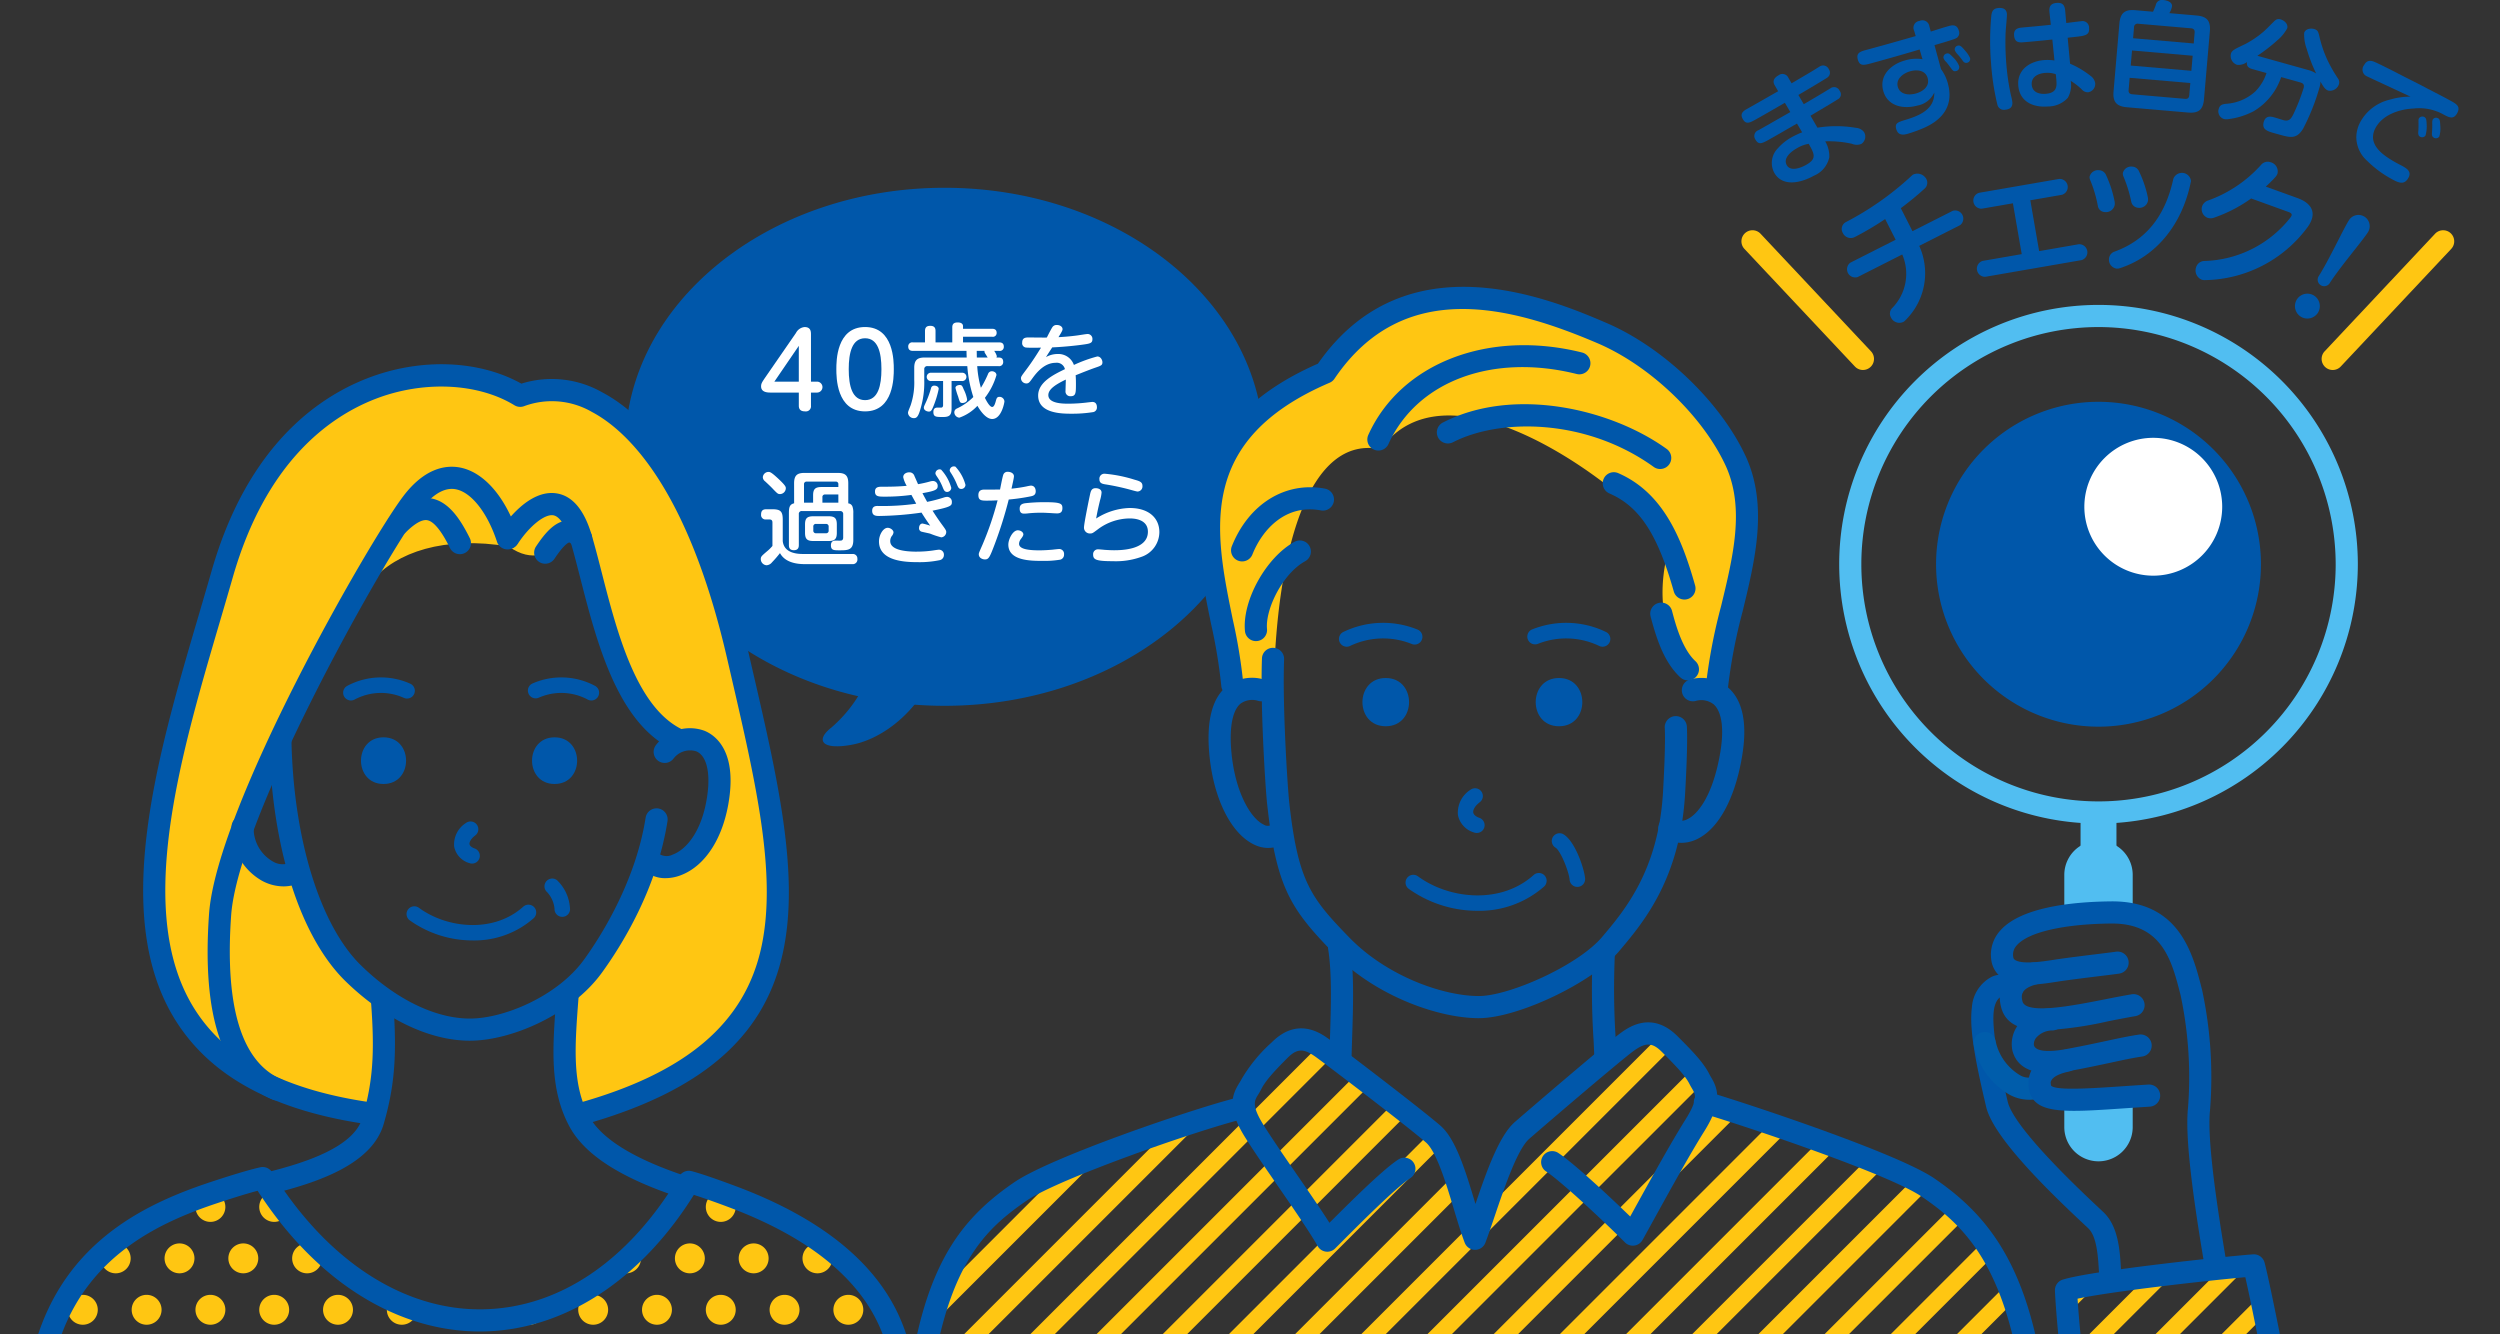 <svg xmlns="http://www.w3.org/2000/svg" xmlns:xlink="http://www.w3.org/1999/xlink" width="356" height="190.008" viewBox="0 0 356 190.008"><rect x="0" y="0" width="356" height="190.008" fill="#333333" stroke="none"/><defs><clipPath id="a"><rect width="356" height="176" transform="translate(-0.054 -0.375)" fill="none" stroke="red" stroke-width="1"/></clipPath><clipPath id="b"><path d="M547.151,536.255c2.974-16.963,5.224-35.635,0-46.812-3.947-8.445-12.536-13.7-21.544-17.161-2.172-.834-5.5-2.025-6.855-2.363-15.758,26.455-44,26.332-60.679-.536-1.732.381-4.748,1.332-6.968,2.07-8.834,2.939-18.579,7.736-23.021,19.306-4.42,11.518-2.973,29.849,0,46.812l119.066-1.316" transform="translate(-425.286 -469.383)" fill="none"/></clipPath><clipPath id="c"><path d="M396.3,348.7H558.741v171.39H396.3V348.7" transform="translate(-396.304 -348.697)" fill="none"/></clipPath><clipPath id="d"><rect width="1040.357" height="1471.21" fill="none"/></clipPath><clipPath id="r"><path d="M693.761,517.821,690.985,489.2s25.886-5.782,26.748-3.535,5.37,26.446,6.28,32.289l-30.252-.13m-6.336-2.743c-1.233-26.887-7.894-34.9-16.081-40.5-4.916-3.356-24.992-10.074-31.789-12.123a29.743,29.743,0,0,0-2.622-5.681c-1.357-1.974-3.454-3.947-6.537-3.7s-17.885,14.309-17.885,14.309l-5.677,14.487-5.3-13.994s-8.88-7.031-13.871-11.688-7.59-1.88-9.687-.277-4.518,7.36-4.518,7.36c-6.414,1.6-26.414,8.483-31.33,11.84-8.186,5.59-14.3,12.717-15.527,39.605l.64,28.315H685.448l1.977-27.957" transform="translate(-526.601 -453.057)" fill="none"/></clipPath><clipPath id="s"><path d="M527.842,348.7H751.4v171.39H527.842V348.7" transform="translate(-527.842 -348.697)" fill="none"/></clipPath><clipPath id="v"><rect width="102.091" height="26.016" transform="translate(0 0)" fill="#0057aa"/></clipPath></defs><g transform="translate(0.054 14.383)"><g clip-path="url(#a)"><g transform="translate(88.973 12.357)"><path d="M497.808,402.182a31.394,31.394,0,0,1-5.432-17.494c0-20.37,20.358-36.882,45.471-36.882s45.47,16.512,45.47,36.882-20.358,36.884-45.47,36.884c-13.431,0-25.5-4.727-33.822-12.236l-6.217-7.154" transform="translate(-492.376 -347.806)" fill="#0057aa"/><path d="M530.011,406.688c-2.8,4.8-7.135,7.636-10.737,8.3-4.221.781-5.241-.607-2.921-2.433a19.26,19.26,0,0,0,4.911-6.481l6.815-6.815,1.933,7.427" transform="translate(-487.01 -335.676)" fill="#0057aa"/><path d="M515.969,371.629a.779.779,0,1,1,0,1.557h-.83v1.863a.732.732,0,0,1-.843.814c-.627,0-.888-.29-.888-.814v-1.863h-3.931c-.466,0-1.441,0-1.441-.887,0-.409.161-.627.582-1.252L513,364.7a1.545,1.545,0,0,1,1.223-.844c.916,0,.916.67.916,1.106v6.668h.83m-2.562,0v-5.1l-3.48,5.1Z" transform="translate(-488.684 -344.023)" fill="#fff"/><path d="M516.709,369.852c0-1.12,0-6,4.092-6s4.089,4.906,4.089,6c0,1.107,0,6.012-4.089,6.012s-4.092-4.9-4.092-6.012m6.42,0c0-2.4-.51-4.4-2.328-4.4-1.85,0-2.329,2.053-2.329,4.4,0,2.432.509,4.41,2.329,4.41C522.678,374.262,523.129,372.138,523.129,369.852Z" transform="translate(-486.64 -344.023)" fill="#fff"/><path d="M532.8,365.364v.8h5.153c.32,0,.655.1.655.612a.567.567,0,0,1-.655.6h-.714a2.439,2.439,0,0,1,.379.756l-.058.189h.29c.205,0,.67,0,.67.612a.572.572,0,0,1-.67.612h-3.028a14.421,14.421,0,0,0,.524,3.087,14.478,14.478,0,0,0,1.02-1.981.571.571,0,0,1,.554-.378c.218,0,.64.146.64.554a9.627,9.627,0,0,1-1.645,3.231c.2.408.67,1.3,1.033,1.3.277,0,.423-.466.554-.961.073-.247.145-.479.481-.479a.7.7,0,0,1,.713.655c0,.146-.408,2.5-1.747,2.5-.975,0-1.849-1.441-2.1-1.877a6.352,6.352,0,0,1-2.577,1.688.784.784,0,0,1-.713-.771.587.587,0,0,1,.35-.525,8.021,8.021,0,0,0,2.358-1.645,18.485,18.485,0,0,1-.859-4.4h-5.662a.415.415,0,0,0-.466.466v1.557a12.894,12.894,0,0,1-.509,3.959c-.336,1.238-.583,1.427-.963,1.427a.824.824,0,0,1-.843-.743c0-.161.043-.247.377-1.092a10.143,10.143,0,0,0,.51-3.638v-1.688c0-1.064.408-1.472,1.471-1.472h6c-.014-.32-.028-.67-.028-.945h-7.643c-.393,0-.655-.175-.655-.612a.569.569,0,0,1,.655-.6h1.732v-1.6c0-.494.189-.756.756-.756.7,0,.744.451.744.756v1.6h2.386v-2.139c0-.5.247-.7.786-.7.321,0,.743.1.743.539v.365h4.163c.29,0,.626.1.626.581a.536.536,0,0,1-.626.555H532.8m-3.465,7.438a13.644,13.644,0,0,1-.7,2.329c-.306.786-.421.887-.7.887-.247,0-.713-.159-.713-.554,0-.146.016-.174.35-.9a14.052,14.052,0,0,0,.67-1.863.45.45,0,0,1,.466-.378C529,372.321,529.339,372.467,529.339,372.8Zm1.834,2.779c0,.932-.29,1.21-1.207,1.21-.99,0-1.383,0-1.383-.713,0-.365.131-.626.568-.626h.567c.072,0,.247-.073.247-.336v-3.449h-1.674a.593.593,0,1,1,0-1.179h4.339a.593.593,0,1,1,0,1.179h-1.457Zm1.719-2.736a5.045,5.045,0,0,1,.494,1.441c0,.408-.451.509-.64.509-.363,0-.394-.087-.641-.917a10.675,10.675,0,0,1-.378-1.222c0-.379.51-.423.6-.423C532.645,372.233,532.7,372.379,532.892,372.845Zm1.863-5.473c0,.146.014.816.014.945h1.542l-.392-.639a.524.524,0,0,1-.059-.306Z" transform="translate(-484.692 -344.148)" fill="#fff"/><path d="M541.533,368.2a3.268,3.268,0,0,1,1.646-.451,2.338,2.338,0,0,1,2.343,1.558,19.887,19.887,0,0,1,3.333-1.209c.509,0,.728.552.728.814,0,.423-.173.5-.975.771-.96.336-1.892.714-2.839,1.092.043.451.043,1.049.043,1.194,0,1.3,0,1.791-.756,1.791a.674.674,0,0,1-.728-.756c0-.247.043-1.383.043-1.616-1.411.685-2.489,1.354-2.489,2.212,0,1.223,2.124,1.223,2.911,1.223a22.99,22.99,0,0,0,2.766-.189c.421-.043.481-.059.6-.059.466,0,.64.35.64.744a.663.663,0,0,1-.6.713,18.824,18.824,0,0,1-2.968.219c-1.369,0-4.8,0-4.8-2.591,0-1.893,2.169-2.956,3.813-3.757a1.192,1.192,0,0,0-1.324-.9c-1.573,0-2.679,1.338-3.32,2.226-.407.568-.524.713-.858.713a.766.766,0,0,1-.759-.727c0-.234.074-.335.729-1.209.947-1.267,1.514-2.185,2.125-3.16-1.063.015-1.834.015-2.053-.014a.611.611,0,0,1-.627-.7c0-.611.35-.741.874-.741.408,0,2.257.028,2.635.014.117-.232.568-1.136.787-1.469a.7.7,0,0,1,.625-.321c.465,0,.829.247.829.6,0,.174-.159.451-.582,1.136.786-.044,1.732-.117,2.59-.234.25-.028,1.354-.219,1.573-.219a.693.693,0,0,1,.67.758c0,.568-.394.625-1.471.771-1.469.2-3.159.335-4.25.378-.306.466-.685,1.049-.9,1.4" transform="translate(-481.625 -344.078)" fill="#fff"/><path d="M521.029,392.238a.643.643,0,0,1,.728.685.662.662,0,0,1-.743.756h-6.768c-1.3,0-2.825-.305-3.51-1.572a15.207,15.207,0,0,1-1.134,1.31,1.07,1.07,0,0,1-.772.423.885.885,0,0,1-.829-.86c0-.363.1-.451.844-1.09a5.822,5.822,0,0,0,.816-.8v-3.318c0-.19-.03-.452-.423-.452h-.509a.632.632,0,0,1-.685-.7c0-.582.277-.756.756-.756h.845c1.209,0,1.484.334,1.484,1.513V390.4c.2,1.835,2.286,1.835,3.014,1.835h6.886m-11.967-11.689c.234,0,.394,0,1.442.975,1.063,1,1.063,1.164,1.063,1.368a.851.851,0,0,1-.8.816c-.321,0-.378-.058-.976-.669-.305-.336-.771-.772-1.179-1.15a.764.764,0,0,1-.32-.583A.816.816,0,0,1,509.063,380.549Zm3.684,1.615c0-1.121.451-1.469,1.456-1.469h4.79c1.047,0,1.469.378,1.469,1.469v2.868a.69.69,0,0,1,.6.466,2.562,2.562,0,0,1,.116.932v3.815c0,1.469-.8,1.469-1.978,1.469-.787,0-1.209,0-1.209-.713,0-.539.32-.67.64-.67.116,0,.683.015.786,0,.262-.03.32-.247.32-.437v-3.318a.406.406,0,0,0-.451-.451h-5.415a.4.4,0,0,0-.451.451v4.382c0,.276-.043.741-.7.741s-.713-.423-.713-.741V386.43c0-.771.073-1.267.743-1.412Zm2.707,2.767v-1.049c0-.9.32-1.179,1.194-1.179h2.4v-.363a.356.356,0,0,0-.408-.408h-4.075a.36.36,0,0,0-.408.408v2.591Zm3.377,4.279c0,.859-.262,1.179-1.179,1.179h-2.169c-.9,0-1.179-.305-1.179-1.179v-1.165c0-.843.247-1.179,1.179-1.179h2.169c.917,0,1.179.321,1.179,1.179Zm-1.165-.844a.361.361,0,0,0-.408-.408h-1.367a.355.355,0,0,0-.408.408v.509a.36.36,0,0,0,.408.408h1.367a.356.356,0,0,0,.408-.408Zm-.887-3.435h2.27v-1.165h-1.862a.356.356,0,0,0-.408.408Z" transform="translate(-488.693 -340.087)" fill="#fff"/><path d="M528.664,384.964a20.753,20.753,0,0,0,2.389-.625,1.717,1.717,0,0,1,.479-.088.693.693,0,0,1,.655.741c0,.5-.088.685-2.751,1.225.378.61.917,1.4,1.309,1.935.481.655.641.874.641,1.092a.766.766,0,0,1-.713.771,13.256,13.256,0,0,1-1.573-.524c-.189-.058-.858-.189-1.207-.277a.5.5,0,0,1-.379-.539c0-.29.161-.625.5-.625a8.92,8.92,0,0,1,1.09.305c-.436-.626-.858-1.237-1.237-1.864a46.872,46.872,0,0,1-6.012.481c-.479,0-1.018-.028-1.018-.743,0-.539.348-.683.743-.683a34.362,34.362,0,0,0,5.531-.321c-.2-.363-.247-.45-.685-1.252a27.608,27.608,0,0,1-3.785.247c-.872,0-1.4,0-1.4-.727,0-.6.423-.685.932-.685,1.195,0,2.389-.015,3.581-.131a4.156,4.156,0,0,1-.494-1.223c0-.509.494-.7.858-.7a.744.744,0,0,1,.744.539c.087.189.436.99.509,1.15a15.8,15.8,0,0,0,1.688-.379,1.55,1.55,0,0,1,.423-.072.671.671,0,0,1,.685.713c0,.509-.321.7-2.169,1.018.1.2.567,1.063.668,1.237m-1.456,7.089a15.776,15.776,0,0,0,2.271-.161c.086-.014.743-.115.859-.115a.7.7,0,0,1,.714.756.747.747,0,0,1-.641.743,14.032,14.032,0,0,1-3.086.276c-1.732,0-5.518-.116-5.518-2.953,0-.948.6-1.938,1.237-1.938.408,0,.83.336.83.655a.974.974,0,0,1-.247.524,1.216,1.216,0,0,0-.219.713C523.41,391.821,525.52,392.053,527.208,392.053Zm4.891-9.1a.6.6,0,0,1-.582.6c-.35,0-.465-.232-.64-.67a7.525,7.525,0,0,0-.771-1.454c-.189-.277-.263-.408-.263-.524a.6.6,0,0,1,.626-.568l.174.03A6.312,6.312,0,0,1,532.1,382.955Zm2.024-.423a.6.6,0,0,1-.568.6c-.348,0-.451-.159-.654-.655a9.487,9.487,0,0,0-.759-1.485c-.173-.276-.262-.377-.262-.524a.59.59,0,0,1,.627-.552l.175.03A6.09,6.09,0,0,1,534.123,382.533Z" transform="translate(-485.668 -340.237)" fill="#fff"/><path d="M535.419,390.8c-.743,1.965-.872,2.213-1.427,2.213-.29,0-.858-.189-.858-.729,0-.174.043-.262.552-1.426a43.886,43.886,0,0,0,2.125-6.26c-.786.044-1.426.044-1.572.044-.771,0-1.165-.058-1.165-.786,0-.539.277-.786.816-.786.437,0,1.907,0,2.27-.015.074-.335.321-1.7.466-2.111a.623.623,0,0,1,.641-.408c.451,0,.874.234.874.641,0,.247-.262,1.368-.348,1.76.828-.087,1.556-.2,2.124-.319a6.035,6.035,0,0,1,.625-.117c.54,0,.7.451.7.816,0,.539-.393.641-.655.7a28.07,28.07,0,0,1-3.188.466,58.767,58.767,0,0,1-1.98,6.317m3.275-1.936c.393,0,.787.262.787.582,0,.161-.117.35-.35.655a1.174,1.174,0,0,0-.262.685c0,.756,1.31.932,2.911.932.64,0,1.471-.058,1.907-.1.131-.016.756-.088.888-.088a.684.684,0,0,1,.7.756.73.73,0,0,1-.525.758,13.758,13.758,0,0,1-2.59.174c-1.572,0-4.818,0-4.818-2.315C537.341,390.145,537.966,388.863,538.694,388.863Zm1.078-3.858a24.261,24.261,0,0,1,2.694-.145c2.284,0,2.576.174,2.576.844,0,.524-.234.756-.772.756-.058,0-.67-.028-.8-.043-.582-.03-1.063-.058-1.441-.058-.6,0-1.252.028-1.819.087a4.564,4.564,0,0,1-.583.044c-.232,0-.67,0-.67-.7C538.956,385.267,539.234,385.078,539.771,385.005Z" transform="translate(-482.782 -340.09)" fill="#fff"/><path d="M551.76,385.637c2.78,0,4.221,1.484,4.221,3.435a3.753,3.753,0,0,1-2.606,3.538,10.7,10.7,0,0,1-4.017.6c-2.4,0-2.809-.219-2.809-.947a.686.686,0,0,1,.713-.743c.145,0,.771.059.9.073.612.045,1.078.058,1.353.058.859,0,4.833,0,4.833-2.635,0-1.893-2.2-1.893-2.6-1.893a7.651,7.651,0,0,0-4.614,1.616c-.627.466-.7.525-1,.525a.832.832,0,0,1-.888-.83c0-.567.67-3.828.845-4.644.116-.552.219-.975.814-.975.365,0,.845.146.845.627a5.227,5.227,0,0,1-.219,1.1c-.247,1.034-.35,1.472-.554,2.593a9.289,9.289,0,0,1,4.79-1.5m-3.523-4.876a19.584,19.584,0,0,1,4.193.844c.727.2,1.136.335,1.136.888a.727.727,0,0,1-.7.8c-.146,0-1.048-.262-1.207-.305a34.088,34.088,0,0,0-3.45-.728c-.437-.074-.772-.2-.772-.714A.708.708,0,0,1,548.237,380.761Z" transform="translate(-479.914 -340.037)" fill="#fff"/></g><g transform="translate(2.989 8.65)"><g transform="translate(1.575 144.726)"><g clip-path="url(#b)"><g transform="translate(-35.815 -149.136)"><g clip-path="url(#c)"><g transform="translate(-489.729 -430.898)"><g transform="translate(0 0)" clip-path="url(#d)"><g transform="translate(0.019)"><g clip-path="url(#d)"><path d="M433.628,473.114a2.129,2.129,0,1,1-2.128-2.129,2.128,2.128,0,0,1,2.128,2.129" transform="translate(101.201 111.029)" fill="#ffc612"/><path d="M440.98,473.114a2.129,2.129,0,1,1-2.129-2.129,2.129,2.129,0,0,1,2.129,2.129" transform="translate(102.934 111.029)" fill="#ffc612"/><path d="M448.331,473.114a2.129,2.129,0,1,1-2.129-2.129,2.129,2.129,0,0,1,2.129,2.129" transform="translate(104.667 111.029)" fill="#ffc612"/><path d="M455.682,473.114a2.129,2.129,0,1,1-2.129-2.129,2.129,2.129,0,0,1,2.129,2.129" transform="translate(106.4 111.029)" fill="#ffc612"/><path d="M463.034,473.114a2.129,2.129,0,1,1-2.129-2.129,2.129,2.129,0,0,1,2.129,2.129" transform="translate(108.133 111.029)" fill="#ffc612"/><path d="M470.385,473.114a2.129,2.129,0,1,1-2.129-2.129,2.129,2.129,0,0,1,2.129,2.129" transform="translate(109.866 111.029)" fill="#ffc612"/><path d="M477.736,473.114a2.129,2.129,0,1,1-2.129-2.129,2.129,2.129,0,0,1,2.129,2.129" transform="translate(111.599 111.029)" fill="#ffc612"/><path d="M485.088,473.114a2.129,2.129,0,1,1-2.129-2.129,2.129,2.129,0,0,1,2.129,2.129" transform="translate(113.332 111.029)" fill="#ffc612"/><path d="M492.439,473.114a2.129,2.129,0,1,1-2.129-2.129,2.129,2.129,0,0,1,2.129,2.129" transform="translate(115.065 111.029)" fill="#ffc612"/><path d="M499.79,473.114a2.129,2.129,0,1,1-2.129-2.129,2.129,2.129,0,0,1,2.129,2.129" transform="translate(116.798 111.029)" fill="#ffc612"/><path d="M507.142,473.114a2.129,2.129,0,1,1-2.129-2.129,2.129,2.129,0,0,1,2.129,2.129" transform="translate(118.531 111.029)" fill="#ffc612"/><path d="M514.493,473.114a2.129,2.129,0,1,1-2.129-2.129,2.129,2.129,0,0,1,2.129,2.129" transform="translate(120.264 111.029)" fill="#ffc612"/><path d="M521.844,473.114a2.129,2.129,0,1,1-2.129-2.129,2.128,2.128,0,0,1,2.129,2.129" transform="translate(121.997 111.029)" fill="#ffc612"/><path d="M430.068,479.04a2.129,2.129,0,1,1-2.129-2.129,2.129,2.129,0,0,1,2.129,2.129" transform="translate(100.362 112.426)" fill="#ffc612"/><path d="M437.419,479.04a2.129,2.129,0,1,1-2.129-2.129,2.129,2.129,0,0,1,2.129,2.129" transform="translate(102.095 112.426)" fill="#ffc612"/></g></g></g></g></g></g></g></g><path d="M444.77,479.04a2.129,2.129,0,1,1-2.129-2.129,2.129,2.129,0,0,1,2.129,2.129" transform="translate(-420.122 -322.882)" fill="#ffc612"/><path d="M452.122,479.04a2.129,2.129,0,1,1-2.129-2.129,2.129,2.129,0,0,1,2.129,2.129" transform="translate(-418.389 -322.882)" fill="#ffc612"/><path d="M459.473,479.04a2.129,2.129,0,1,1-2.129-2.129,2.129,2.129,0,0,1,2.129,2.129" transform="translate(-416.656 -322.882)" fill="#ffc612"/><g transform="translate(1.575 144.726)"><g clip-path="url(#b)"><g transform="translate(-35.815 -149.136)"><g clip-path="url(#c)"><g transform="translate(-489.729 -430.898)"><g transform="translate(0 0)" clip-path="url(#d)"><g transform="translate(0.019)"><g clip-path="url(#d)"><path d="M466.824,479.04a2.129,2.129,0,1,1-2.129-2.129,2.129,2.129,0,0,1,2.129,2.129" transform="translate(109.027 112.426)" fill="#ffc612"/><path d="M474.176,479.04a2.129,2.129,0,1,1-2.129-2.129,2.129,2.129,0,0,1,2.129,2.129" transform="translate(110.76 112.426)" fill="#ffc612"/><path d="M481.527,479.04a2.129,2.129,0,1,1-2.129-2.129,2.129,2.129,0,0,1,2.129,2.129" transform="translate(112.493 112.426)" fill="#ffc612"/><path d="M488.878,479.04a2.129,2.129,0,1,1-2.129-2.129,2.129,2.129,0,0,1,2.129,2.129" transform="translate(114.226 112.426)" fill="#ffc612"/><path d="M496.23,479.04a2.129,2.129,0,1,1-2.129-2.129,2.129,2.129,0,0,1,2.129,2.129" transform="translate(115.959 112.426)" fill="#ffc612"/></g></g></g></g></g></g></g></g><path d="M503.581,479.04a2.129,2.129,0,1,1-2.129-2.129,2.129,2.129,0,0,1,2.129,2.129" transform="translate(-406.258 -322.882)" fill="#ffc612"/><path d="M510.932,479.04a2.129,2.129,0,1,1-2.129-2.129,2.129,2.129,0,0,1,2.129,2.129" transform="translate(-404.525 -322.882)" fill="#ffc612"/><path d="M518.283,479.04a2.129,2.129,0,1,1-2.128-2.129,2.128,2.128,0,0,1,2.128,2.129" transform="translate(-402.792 -322.882)" fill="#ffc612"/><g transform="translate(1.575 144.726)"><g clip-path="url(#b)"><g transform="translate(-35.815 -149.136)"><g clip-path="url(#c)"><g transform="translate(-489.729 -430.898)"><g transform="translate(0 0)" clip-path="url(#d)"><g transform="translate(0.019)"><g clip-path="url(#d)"><path d="M525.635,479.04a2.129,2.129,0,1,1-2.129-2.129,2.129,2.129,0,0,1,2.129,2.129" transform="translate(122.891 112.426)" fill="#ffc612"/></g></g></g></g></g></g></g></g><path d="M433.628,484.966a2.129,2.129,0,1,1-2.128-2.129,2.128,2.128,0,0,1,2.128,2.129" transform="translate(-422.748 -321.485)" fill="#ffc612"/><path d="M440.98,484.966a2.129,2.129,0,1,1-2.129-2.129,2.129,2.129,0,0,1,2.129,2.129" transform="translate(-421.015 -321.485)" fill="#ffc612"/><path d="M448.331,484.966a2.129,2.129,0,1,1-2.129-2.129,2.129,2.129,0,0,1,2.129,2.129" transform="translate(-419.283 -321.485)" fill="#ffc612"/><path d="M455.682,484.966a2.129,2.129,0,1,1-2.129-2.129,2.129,2.129,0,0,1,2.129,2.129" transform="translate(-417.55 -321.485)" fill="#ffc612"/><path d="M463.034,484.966a2.129,2.129,0,1,1-2.129-2.129,2.129,2.129,0,0,1,2.129,2.129" transform="translate(-415.816 -321.485)" fill="#ffc612"/><g transform="translate(1.575 144.726)"><g clip-path="url(#b)"><g transform="translate(-35.815 -149.136)"><g clip-path="url(#c)"><g transform="translate(-489.729 -430.898)"><g transform="translate(0 0)" clip-path="url(#d)"><g transform="translate(0.019)"><g clip-path="url(#d)"><path d="M470.385,484.966a2.129,2.129,0,1,1-2.129-2.129,2.129,2.129,0,0,1,2.129,2.129" transform="translate(109.866 113.823)" fill="#ffc612"/><path d="M477.736,484.966a2.129,2.129,0,1,1-2.129-2.129,2.129,2.129,0,0,1,2.129,2.129" transform="translate(111.599 113.823)" fill="#ffc612"/><path d="M485.088,484.966a2.129,2.129,0,1,1-2.129-2.129,2.129,2.129,0,0,1,2.129,2.129" transform="translate(113.332 113.823)" fill="#ffc612"/></g></g></g></g></g></g></g></g><path d="M492.439,484.966a2.129,2.129,0,1,1-2.129-2.129,2.129,2.129,0,0,1,2.129,2.129" transform="translate(-408.885 -321.485)" fill="#ffc612"/><path d="M499.79,484.966a2.129,2.129,0,1,1-2.129-2.129,2.129,2.129,0,0,1,2.129,2.129" transform="translate(-407.152 -321.485)" fill="#ffc612"/><path d="M507.142,484.966a2.129,2.129,0,1,1-2.129-2.129,2.129,2.129,0,0,1,2.129,2.129" transform="translate(-405.418 -321.485)" fill="#ffc612"/><path d="M514.493,484.966a2.129,2.129,0,1,1-2.129-2.129,2.129,2.129,0,0,1,2.129,2.129" transform="translate(-403.686 -321.485)" fill="#ffc612"/><path d="M521.844,484.966a2.129,2.129,0,1,1-2.129-2.129,2.129,2.129,0,0,1,2.129,2.129" transform="translate(-401.953 -321.485)" fill="#ffc612"/><path d="M522.43,416.808c-7.343-31.87-21.148-40.828-30.989-37.009-10.573-6.463-34.072-3.818-42.443,25.407-9.015,31.471-24.054,71.17,22.445,76.967l.425,0c.559-5.287-.02-12.53-.308-16.741-5.3-3.576-7.769-8.14-11.716-18.007-6.168,1.85-7.279-3.7-7.894-6.661,1.972-4.811,13.344-28.664,18.325-34.569,3.506-4.155,10.388-6.491,19.541-4.942,6.845,4.852,9.271-6.394,11.9,2.94,1.517,5.384,4.625,19.426,12.272,24.977,4.564-2.59,6.537,3.7,5.551,8.88s-5.92,9.5-9.991,7.77c-.617,3.577-6.168,13.445-11.595,19.242-.643,2.789-.353,10.8.3,17.227l.938,0c37.158-9.987,30.578-33.618,23.234-65.488" transform="translate(-420.406 -346.46)" fill="#ffc612"/><path d="M455.307,477.648a1.558,1.558,0,0,1-.634-.133c-7.091-3.113-10.033-11.759-8.995-26.434,1.07-15.144,22.63-52.815,27.631-59.438,3.033-4.017,6-4.471,7.958-4.145,3.49.582,6.636,4.179,8.415,9.621a1.577,1.577,0,0,1-3,.98c-1.365-4.177-3.7-7.117-5.936-7.491-1.988-.331-3.774,1.414-4.922,2.935-5.285,7-26.016,43.813-27,57.76-.919,13,1.475,20.847,7.117,23.323a1.577,1.577,0,0,1-.634,3.021" transform="translate(-418.952 -343.981)" fill="#0057aa"/><path d="M504.425,427.069a1.556,1.556,0,0,1-.695-.163c-7.793-3.83-10.72-15.242-13.073-24.411-.478-1.865-.931-3.627-1.387-5.175-.657-2.226-1.557-3.579-2.468-3.712-1.239-.182-3.408,1.576-5.046,4.089a1.577,1.577,0,0,1-2.642-1.724c.933-1.43,4.278-6.053,8.145-5.487,2.276.334,3.97,2.332,5.034,5.941.473,1.6.933,3.391,1.419,5.284,2.191,8.543,4.919,19.175,11.408,22.364a1.578,1.578,0,0,1-.7,2.993" transform="translate(-411.082 -343.268)" fill="#0057aa"/><path d="M500.124,484a1.577,1.577,0,0,1-.42-3.1c15.7-4.344,24.092-11.479,26.408-22.451,2.176-10.316-.834-23.326-4.32-38.391l-.6-2.6c-5.679-24.65-14.487-32.546-19.231-35.059a11.382,11.382,0,0,0-9.651-.835,1.578,1.578,0,0,1-1.393-.124c-5.232-3.2-13.022-3.544-19.847-.885-6.669,2.6-15.6,9.114-20.259,25.381-.59,2.06-1.206,4.156-1.829,6.274-5.76,19.6-12.288,41.809-3.475,55.425,4.613,7.128,12.958,11.428,25.511,13.148a1.577,1.577,0,0,1-.428,3.124c-13.518-1.851-22.589-6.614-27.731-14.558-9.6-14.833-2.853-37.782,3.1-58.028.62-2.112,1.234-4.2,1.823-6.254,5.015-17.509,14.81-24.592,22.144-27.451,7.552-2.944,15.89-2.643,21.976.745a14.542,14.542,0,0,1,11.537,1.251c9.012,4.774,16.409,17.963,20.827,37.138l.6,2.6c7.031,30.384,12.585,54.384-24.318,64.593a1.608,1.608,0,0,1-.421.057" transform="translate(-420.703 -346.764)" fill="#0057aa"/><path d="M476.528,399.016a1.58,1.58,0,0,1-1.412-.872c-.462-.927-1.872-3.746-3.251-3.969-.932-.151-2.166.858-3.039,1.731a1.577,1.577,0,0,1-2.231-2.23c2.056-2.056,3.946-2.911,5.775-2.614,2.62.425,4.284,3.105,5.568,5.671a1.578,1.578,0,0,1-1.41,2.284" transform="translate(-414.082 -343.134)" fill="#0057aa"/><path d="M484.677,399.767a1.578,1.578,0,0,1-1.31-2.453c1.247-1.871,2.665-3.618,4.576-3.723a3.671,3.671,0,0,1,3.049,1.526,1.577,1.577,0,0,1-2.416,2.028c-.3-.361-.467-.405-.468-.405-.052,0-.638.108-2.117,2.324a1.573,1.573,0,0,1-1.314.7" transform="translate(-410.082 -342.525)" fill="#0057aa"/><path d="M498.9,438.9a4.318,4.318,0,0,1-2.913-1.044,1.577,1.577,0,0,1,2.095-2.358,1.926,1.926,0,0,0,1.841.044c1.934-.719,4.247-3.353,4.942-8.586.431-3.251-.169-5.54-1.607-6.122a2.952,2.952,0,0,0-3.21,1.02,1.577,1.577,0,1,1-2.534-1.878,6.058,6.058,0,0,1,6.929-2.064c1.37.555,4.461,2.588,3.549,9.46-.746,5.621-3.351,9.781-6.968,11.127a6.089,6.089,0,0,1-2.123.4" transform="translate(-407.168 -336.882)" fill="#0057aa"/><path d="M455.627,437.685a6.474,6.474,0,0,1-3.1-.823,8.6,8.6,0,0,1-4.3-7.643,1.577,1.577,0,0,1,3.154,0,5.43,5.43,0,0,0,2.654,4.875,2.732,2.732,0,0,0,2.831.083,1.577,1.577,0,0,1,1.705,2.653,5.414,5.414,0,0,1-2.951.855" transform="translate(-418.302 -334.497)" fill="#0057aa"/><path d="M481.152,461.951c-5.761,0-12.225-3.1-17.737-8.491-6.426-6.294-10.474-18.971-10.826-33.915a1.577,1.577,0,1,1,3.152-.074c.33,13.929,4.115,26.089,9.881,31.735,4.927,4.823,10.587,7.59,15.53,7.59,4.884,0,12.481-3.2,16.236-8.381,2.148-2.96,7.3-10.854,8.777-20.2a1.577,1.577,0,1,1,3.115.492c-1.526,9.66-6.506,17.654-9.34,21.559-4.4,6.061-13.007,9.683-18.789,9.683" transform="translate(-417.275 -336.786)" fill="#0057aa"/><path d="M503.8,477.493a1.574,1.574,0,0,1-.494-.08c-8.439-2.78-13.588-6.106-15.741-10.163-2.818-5.315-2.381-11.059-1.829-18.332l.035-.462a1.577,1.577,0,1,1,3.145.237l-.035.465c-.514,6.764-.919,12.107,1.471,16.615,1.729,3.257,6.418,6.166,13.942,8.645a1.577,1.577,0,0,1-.493,3.076" transform="translate(-409.556 -329.934)" fill="#0057aa"/><path d="M453,476.777a1.578,1.578,0,0,1-.382-3.108c5.21-1.3,12.277-3.522,13.5-7.737,1.484-5.128,1.778-9.173,1.212-16.644a1.577,1.577,0,0,1,3.145-.238c.592,7.8.257,12.286-1.328,17.76-1.653,5.713-9.292,8.3-15.761,9.919a1.588,1.588,0,0,1-.384.048" transform="translate(-417.549 -329.794)" fill="#0057aa"/><path d="M466.357,418.593c-4.274,0-4.282,6.643,0,6.643s4.283-6.643,0-6.643" transform="translate(-414.786 -336.63)" fill="#0057aa"/><path d="M486.07,418.593c4.274,0,4.282,6.643,0,6.643s-4.283-6.643,0-6.643" transform="translate(-410.139 -336.63)" fill="#0057aa"/><path d="M462.2,414.974a1.107,1.107,0,0,1-.531-2.078,10.193,10.193,0,0,1,8.951-.326,1.107,1.107,0,1,1-.917,2.014,7.94,7.94,0,0,0-6.972.255,1.106,1.106,0,0,1-.53.136" transform="translate(-415.271 -338.258)" fill="#0057aa"/><path d="M491.424,414.974a1.109,1.109,0,0,1-.53-.136,7.944,7.944,0,0,0-6.972-.255,1.107,1.107,0,0,1-.917-2.014,10.193,10.193,0,0,1,8.95.326,1.107,1.107,0,0,1-.531,2.078" transform="translate(-410.258 -338.258)" fill="#0057aa"/><path d="M486.832,440.321h-.065a1.107,1.107,0,0,1-1.04-1.17,4.119,4.119,0,0,0-1.026-2.318,1.107,1.107,0,0,1,1.367-1.741,6.026,6.026,0,0,1,1.868,4.189,1.107,1.107,0,0,1-1.1,1.042" transform="translate(-409.805 -332.797)" fill="#0057aa"/><path d="M477.834,442.969a15.452,15.452,0,0,1-8.985-2.863,1.107,1.107,0,0,1,1.314-1.782c3.965,2.923,10.605,3.66,14.854-.163a1.106,1.106,0,0,1,1.48,1.645,12.776,12.776,0,0,1-8.663,3.163" transform="translate(-413.548 -332.084)" fill="#0057aa"/><path d="M476.44,434.285a1.125,1.125,0,0,1-.362-.061,3.062,3.062,0,0,1-2.187-2.349,3.6,3.6,0,0,1,1.666-3.36,1.106,1.106,0,1,1,1.338,1.762c-.67.509-.859.991-.818,1.249.054.339.525.536.725.605a1.107,1.107,0,0,1-.362,2.153" transform="translate(-412.261 -334.345)" fill="#0057aa"/><path d="M428.384,539.449a1.576,1.576,0,0,1-1.551-1.3c-3.789-21.607-3.762-37.638.08-47.649,4.78-12.455,15.334-17.357,24-20.237,1.813-.6,5.151-1.681,7.126-2.116a1.584,1.584,0,0,1,1.679.709c7.762,12.506,18.591,19.611,29.789,19.518,10.958-.1,20.972-6.832,28.193-18.957a1.577,1.577,0,0,1,1.736-.723c1.537.382,5.052,1.657,7.04,2.42,11.331,4.353,18.87,10.4,22.406,17.966,5.446,11.649,3.119,30.676.125,47.753a1.577,1.577,0,0,1-3.107-.545c2.909-16.592,5.2-35.016.125-45.872-3.18-6.8-10.138-12.308-20.68-16.358-1.8-.692-4.077-1.508-5.572-1.982-7.671,12.275-18.636,19.347-30.239,19.453-12.023.083-23.566-7.178-31.883-20.04-1.943.517-4.567,1.373-5.745,1.766-8,2.661-17.74,7.154-22.046,18.373-3.634,9.471-3.607,24.938.082,45.974a1.579,1.579,0,0,1-1.281,1.826l-.274.023" transform="translate(-424.012 -324.958)" fill="#0057aa"/><g transform="translate(126.774 124.551)"><g clip-path="url(#r)"><g transform="translate(1.534 -128.962)"><g clip-path="url(#s)"><g transform="translate(-652.275 -430.898)"><g transform="translate(0 0)" clip-path="url(#d)"><g transform="translate(0.019)"><g clip-path="url(#d)"><path d="M482.6,563.341l-1.737-1.737L638.533,403.937l1.738,1.737L482.6,563.341" transform="translate(113.341 95.223)" fill="#ffc612"/><path d="M486.416,567.156l-1.737-1.738L642.346,407.75l1.739,1.739L486.416,567.156" transform="translate(114.24 96.122)" fill="#ffc612"/><path d="M490.231,570.969l-1.739-1.739L646.16,411.564,647.9,413.3,490.231,570.969" transform="translate(115.138 97.021)" fill="#ffc612"/><path d="M494.043,574.783l-1.737-1.737L649.973,415.377l1.739,1.739L494.043,574.783" transform="translate(116.038 97.92)" fill="#ffc612"/><path d="M497.858,578.6l-1.739-1.738L653.787,419.191l1.737,1.737L497.858,578.6" transform="translate(116.936 98.819)" fill="#ffc612"/><path d="M501.67,582.409l-1.737-1.737L657.6,423l1.739,1.737L501.67,582.409" transform="translate(117.836 99.718)" fill="#ffc612"/><path d="M509.3,590.037,507.56,588.3,665.227,430.631l1.739,1.737L509.3,590.037" transform="translate(119.634 101.516)" fill="#ffc612"/><path d="M516.924,597.663l-1.737-1.739L672.854,438.258,674.591,440,516.924,597.663" transform="translate(121.432 103.314)" fill="#ffc612"/><path d="M524.551,605.291l-1.737-1.737L680.481,445.885l1.738,1.737L524.551,605.291" transform="translate(123.23 105.112)" fill="#ffc612"/><path d="M535.991,616.731l-1.737-1.738L691.922,457.325l1.737,1.739L535.991,616.731" transform="translate(125.926 107.808)" fill="#ffc612"/><path d="M551.245,631.985l-1.737-1.738L707.175,472.579l1.739,1.739L551.245,631.985" transform="translate(129.522 111.404)" fill="#ffc612"/><path d="M505.485,586.222l-1.739-1.737L661.414,426.818l1.737,1.737L505.485,586.222" transform="translate(118.734 100.617)" fill="#ffc612"/><path d="M513.11,593.85l-1.737-1.738L669.041,434.444l1.737,1.739L513.11,593.85" transform="translate(120.532 102.415)" fill="#ffc612"/><path d="M520.737,601.476,519,599.739,676.668,442.071l1.737,1.739L520.737,601.476" transform="translate(122.33 104.213)" fill="#ffc612"/><path d="M528.366,609.1l-1.739-1.737L684.294,449.7l1.739,1.739L528.366,609.1" transform="translate(124.128 106.011)" fill="#ffc612"/><path d="M543.619,624.357l-1.738-1.737L699.549,464.952l1.737,1.739L543.619,624.357" transform="translate(127.724 109.606)" fill="#ffc612"/><path d="M558.872,639.612l-1.737-1.737L714.8,480.206l1.739,1.737L558.872,639.612" transform="translate(131.32 113.202)" fill="#ffc612"/><path d="M532.178,612.918l-1.737-1.739L688.108,453.512l1.737,1.737L532.178,612.918" transform="translate(125.028 106.91)" fill="#ffc612"/><path d="M547.433,628.172l-1.739-1.739L703.362,468.766,705.1,470.5,547.433,628.172" transform="translate(128.623 110.506)" fill="#ffc612"/><path d="M562.687,643.424l-1.739-1.737L718.616,484.02l1.738,1.737L562.687,643.424" transform="translate(132.219 114.102)" fill="#ffc612"/><path d="M539.805,620.544l-1.737-1.739L695.735,461.139l1.737,1.737L539.805,620.544" transform="translate(126.826 108.708)" fill="#ffc612"/><path d="M555.06,635.8l-1.739-1.737L710.989,476.393l1.737,1.737L555.06,635.8" transform="translate(130.421 112.304)" fill="#ffc612"/></g></g></g></g></g></g></g></g><path d="M690.913,403.06a23.131,23.131,0,1,1-23.131-23.132,23.13,23.13,0,0,1,23.131,23.132" transform="translate(-371.998 -345.745)" fill="#0057aa"/><path d="M681.368,393.895a9.815,9.815,0,1,1-9.814-9.815,9.815,9.815,0,0,1,9.814,9.815" transform="translate(-367.97 -344.767)" fill="#fff"/><path d="M639.965,360.105a41.821,41.821,0,0,1-4.319,2.557,1.244,1.244,0,0,1-1.714-.578,1.11,1.11,0,0,1,.481-1.567,42.345,42.345,0,0,0,9.285-6.543,1.1,1.1,0,0,1,.3-.226,1.453,1.453,0,0,1,1.842.685,1.112,1.112,0,0,1-.306,1.38c-.954.875-2.112,1.83-3.34,2.746l1.661,3.277,5.735-2.905a1.166,1.166,0,0,1,1.038,2.048l-5.813,2.946a9.394,9.394,0,0,1-1.949,10.572,1.145,1.145,0,0,1-.37.285,1.33,1.33,0,0,1-1.715-.676,1.128,1.128,0,0,1,.169-1.311,6.955,6.955,0,0,0,1.445-7.646l-6.358,3.222A1.166,1.166,0,0,1,635,366.322l6.457-3.271-1.493-2.946" transform="translate(-374.56 -351.946)" fill="#0057aa"/><path d="M655.837,364.957l-1.254-7.238-4.436.769a1.158,1.158,0,0,1-.393-2.261l11.417-1.978a1.155,1.155,0,0,1,.392,2.261l-4.5.78,1.254,7.239,5.643-.979a1.154,1.154,0,0,1,.392,2.261l-13.7,2.375a1.158,1.158,0,0,1-.392-2.261l5.578-.968" transform="translate(-370.988 -351.803)" fill="#0057aa"/><path d="M665.918,357.854l.017.33a1.273,1.273,0,0,1-1.425,1.117,1.046,1.046,0,0,1-1-.934,18.422,18.422,0,0,0-1.095-3.66,1.085,1.085,0,0,1-.077-.423,1.233,1.233,0,0,1,1.369-.945,1.135,1.135,0,0,1,.939.6,16.3,16.3,0,0,1,1.272,3.916m.661,9.46a1.249,1.249,0,0,1-.4.035,1.278,1.278,0,0,1-1.074-1.4,1.167,1.167,0,0,1,.827-1.032c4.335-1.589,7.138-4.877,8.333-10.332a1.3,1.3,0,0,1,2.521.306l-.035.152C675.506,361.151,671.752,365.68,666.579,367.314Zm4.077-10.03.017.33a1.246,1.246,0,0,1-1.4,1.074,1.073,1.073,0,0,1-1-.89,18.893,18.893,0,0,0-1.122-3.6,1.079,1.079,0,0,1-.074-.445,1.21,1.21,0,0,1,1.343-.926,1.089,1.089,0,0,1,.939.622A15.76,15.76,0,0,1,670.656,357.283Z" transform="translate(-367.829 -352.134)" fill="#0057aa"/><path d="M682.473,357.494a20.667,20.667,0,0,1-5.321,2.748,1.358,1.358,0,0,1-.906,0,1.321,1.321,0,0,1-.746-1.666,1.355,1.355,0,0,1,.9-.814,18.519,18.519,0,0,0,7.519-5.094,1.239,1.239,0,0,1,1.37-.318,1.339,1.339,0,0,1,.919,1.635,1.5,1.5,0,0,1-.282.456,18.175,18.175,0,0,1-1.377,1.363l4.525,1.637c1.871.677,2.457,1.82,2,3.094a4.35,4.35,0,0,1-.6,1.085,18.5,18.5,0,0,1-14.555,7.5,1.2,1.2,0,0,1-.53-.077,1.418,1.418,0,0,1-.744-1.8,1.259,1.259,0,0,1,1.191-.848,16.133,16.133,0,0,0,12.294-6.273l.088-.177c.082-.227-.046-.389-.4-.515l-5.346-1.935" transform="translate(-364.948 -352.266)" fill="#0057aa"/><path d="M686.825,372.859a1.772,1.772,0,1,1,2.446-.539,1.779,1.779,0,0,1-2.446.539m4.129-4.758a.929.929,0,0,1-1.566-1c1.448-2.266,3.521-6.729,4.262-7.89a1.6,1.6,0,1,1,2.691,1.719C695.587,362.108,692.4,365.835,690.953,368.1Z" transform="translate(-362.249 -350.808)" fill="#0057aa"/><path d="M670.415,442.618a36.927,36.927,0,1,1,36.928-36.926,36.969,36.969,0,0,1-36.928,36.926m0-70.7a33.773,33.773,0,1,0,33.773,33.774A33.813,33.813,0,0,0,670.415,371.918Z" transform="translate(-374.63 -348.377)" fill="#51bef1"/><path d="M658.117,454.207c-3.073,0-5.377-.833-5.972-3.453-.683-3.009.948-5.316,4.365-6.171a1.577,1.577,0,1,1,.765,3.06c-2.462.617-2.206,1.741-2.054,2.413.445,1.957,7.177.63,11.632-.247,1.328-.262,2.649-.523,3.909-.737a1.577,1.577,0,1,1,.53,3.109c-1.233.21-2.528.466-3.83.722a52.624,52.624,0,0,1-9.345,1.3" transform="translate(-370.268 -330.515)" fill="#0057aa"/><path d="M658.683,459.043c-3.538,0-4.8-1.634-5.206-3.175a4.55,4.55,0,0,1,.8-3.679A6,6,0,0,1,659,449.826a1.577,1.577,0,0,1,.225,3.146,3.073,3.073,0,0,0-2.384,1.054,1.483,1.483,0,0,0-.31,1.042c.327,1.244,3.513.758,4.483.578,2.29-.423,4.178-.828,5.845-1.185,1.857-.4,3.325-.713,4.644-.9a1.577,1.577,0,0,1,.447,3.123c-1.211.173-2.632.477-4.43.864-1.687.362-3.6.772-5.934,1.2a15.971,15.971,0,0,1-2.9.3" transform="translate(-369.945 -329.268)" fill="#0057aa"/><path d="M668.481,490.13a1.577,1.577,0,0,1-1.574-1.492l-.01-.2c-.117-2.184-.277-5.173-1.513-6.359-.162-.156-.41-.387-.727-.683-5.46-5.112-12.833-12.4-13.828-16.624-1.317-5.6-2.465-10.9-2.034-14.128a5.3,5.3,0,0,1,2.887-4.421,3.8,3.8,0,0,1,3.754.45,1.577,1.577,0,1,1-1.855,2.551.638.638,0,0,0-.657-.1c-.382.163-.845.758-1,1.939-.391,2.925,1.036,8.98,1.978,12.988.407,1.729,2.977,5.742,12.912,15.045.329.308.587.549.755.711,2.135,2.049,2.326,5.607,2.478,8.465l.011.2a1.577,1.577,0,0,1-1.49,1.66l-.085,0" transform="translate(-371.043 -330.188)" fill="#0057aa"/><path d="M656.874,462.2a5.981,5.981,0,0,1-2.7-.676,10.536,10.536,0,0,1-5.162-7.089,1.577,1.577,0,0,1,3.093-.619,7.446,7.446,0,0,0,3.491,4.894,2.353,2.353,0,0,0,2.126.151,1.577,1.577,0,0,1,1.337,2.857,5.121,5.121,0,0,1-2.181.483" transform="translate(-370.978 -328.626)" fill="#005dab"/><path d="M639.525,380.057a1.569,1.569,0,0,1-1.149-.5L622.65,362.817a1.577,1.577,0,1,1,2.3-2.159L640.674,377.4a1.577,1.577,0,0,1-1.149,2.657" transform="translate(-377.286 -350.405)" fill="#ffc612"/><path d="M690.658,380.057a1.577,1.577,0,0,1-1.149-2.657l15.726-16.742a1.577,1.577,0,0,1,2.3,2.159l-15.727,16.742a1.569,1.569,0,0,1-1.149.5" transform="translate(-361.524 -350.405)" fill="#ffc612"/><rect width="5.111" height="4.92" transform="translate(293.229 93.455)" fill="#51bef1"/><path d="M659.429,440.651v-5.28a4.87,4.87,0,0,1,9.74,0v5.28h-9.74" transform="translate(-368.515 -333.823)" fill="#51bef1"/><path d="M669.169,460.779v3.375a4.87,4.87,0,0,1-9.74,0v-3.375h9.74" transform="translate(-368.515 -326.685)" fill="#51bef1"/><path d="M570.014,424.308c-1.809-.576-4.769-.9-5.345,0-1.316-8.058-5.92-23.929-2.138-32.316s8.634-11.677,14.39-13.156c5.345-7.4,17.6-14.555,30.835-8.881s27.957,12.663,29.108,26.888-3.207,22.941-3.864,26.971a19.013,19.013,0,0,0-3.371,0c-1.069-4.194-6.332-9.293-3.29-20.393-2.8-5.509-30.547-28.574-41.072-13.9-10.115-2.1-14.925,13.9-15.254,34.782" transform="translate(-391.702 -348.579)" fill="#ffc612"/><path d="M581.867,411.758c-4.42,0-4.428,6.87,0,6.87s4.428-6.87,0-6.87" transform="translate(-387.581 -338.242)" fill="#0057aa"/><path d="M601.836,411.758c4.42,0,4.428,6.87,0,6.87s-4.428-6.87,0-6.87" transform="translate(-382.874 -338.242)" fill="#0057aa"/><path d="M576.951,408.8a1.107,1.107,0,0,1-.533-2.078,13.006,13.006,0,0,1,10.632-.356,1.107,1.107,0,1,1-.917,2.014,10.911,10.911,0,0,0-8.653.284,1.113,1.113,0,0,1-.53.136" transform="translate(-388.219 -339.741)" fill="#0057aa"/><path d="M608.271,408.8a1.113,1.113,0,0,1-.53-.136,10.911,10.911,0,0,0-8.653-.284,1.107,1.107,0,0,1-.917-2.014,13.006,13.006,0,0,1,10.632.356,1.107,1.107,0,0,1-.533,2.078" transform="translate(-383.108 -339.741)" fill="#0057aa"/><path d="M604.007,437.288a1.108,1.108,0,0,1-1.1-1.022c-.084-1.1-1.262-4.111-2.011-4.571a1.107,1.107,0,0,1,1.16-1.886c1.653,1.017,2.952,4.914,3.057,6.287a1.106,1.106,0,0,1-1.018,1.188l-.086,0" transform="translate(-382.438 -334.025)" fill="#0057aa"/><path d="M593.786,439.61a16.878,16.878,0,0,1-9.817-3.129,1.107,1.107,0,1,1,1.314-1.782c4.4,3.24,11.763,4.057,16.477-.187a1.107,1.107,0,0,1,1.482,1.645,13.946,13.946,0,0,1-9.456,3.453" transform="translate(-386.41 -332.945)" fill="#0057aa"/><path d="M592.253,430.832a1.118,1.118,0,0,1-.362-.061,3.256,3.256,0,0,1-2.332-2.5,3.859,3.859,0,0,1,1.788-3.592,1.107,1.107,0,0,1,1.34,1.762c-.775.589-.995,1.152-.943,1.48.069.432.631.671.871.754a1.107,1.107,0,0,1-.362,2.153" transform="translate(-384.994 -335.248)" fill="#0057aa"/><path d="M564.986,400.338a1.557,1.557,0,0,1-.586-.114,1.577,1.577,0,0,1-.879-2.05c2.416-6.039,7.621-9.258,13.267-8.2a1.577,1.577,0,0,1-.581,3.1c-4.966-.931-8.3,2.628-9.757,6.273a1.577,1.577,0,0,1-1.464.991" transform="translate(-391.15 -343.424)" fill="#0057aa"/><path d="M580.689,388.409a1.576,1.576,0,0,1-1.436-2.227c4.622-10.233,17.137-15.059,30.435-11.735a1.577,1.577,0,0,1-.765,3.06c-11.982-2.994-22.749,1.013-26.8,9.974a1.577,1.577,0,0,1-1.438.928" transform="translate(-387.448 -347.283)" fill="#0057aa"/><path d="M618.933,389.436a1.57,1.57,0,0,1-.922-.3c-9.594-6.921-21.9-6.966-28.612-3.5a1.577,1.577,0,0,1-1.45-2.8c10.11-5.228,23.984-1.976,31.907,3.739a1.576,1.576,0,0,1-.923,2.856" transform="translate(-385.566 -345.679)" fill="#0057aa"/><path d="M617.87,406.172a1.577,1.577,0,0,1-1.516-1.148c-2.31-8.17-4.874-12.081-9.147-13.95a1.577,1.577,0,1,1,1.264-2.889c6.42,2.808,9.041,9.34,10.918,15.981a1.581,1.581,0,0,1-1.519,2.007" transform="translate(-381.048 -343.83)" fill="#0057aa"/><path d="M633.473,425.354l-.141-.006a1.578,1.578,0,0,1-1.432-1.71,78.542,78.542,0,0,1,2.186-11.494c1.725-7.115,3.355-13.837.737-19.8-3.206-7.1-10.716-14.348-18.258-17.6-12.323-5.274-27.73-9.471-37.538,5.027a1.568,1.568,0,0,1-.685.566c-19.022,8.152-16.369,21.136-13.8,33.691a76.755,76.755,0,0,1,1.514,9.224,1.577,1.577,0,0,1-3.145.242,74.5,74.5,0,0,0-1.459-8.834c-2.537-12.417-5.691-27.851,15.228-37.039,12.551-18.007,33.291-9.131,41.133-5.775,8.208,3.544,16.386,11.447,19.894,19.219,3.052,6.957,1.22,14.517-.554,21.828a76.359,76.359,0,0,0-2.109,11.029,1.576,1.576,0,0,1-1.568,1.438" transform="translate(-392.044 -348.87)" fill="#0057aa"/><path d="M597.869,461.018c-5.805,0-14.779-3.186-20.7-9.275-6.053-6.227-8.121-9.238-9.44-21.113-.274-2.462-.994-14.092-.749-20.83a1.559,1.559,0,0,1,1.634-1.519,1.578,1.578,0,0,1,1.519,1.634c-.252,6.925.519,18.461.73,20.366,1.252,11.261,3.055,13.592,8.567,19.261,5.311,5.463,13.3,8.322,18.44,8.322,4.31,0,14.111-4.347,17.544-8.406,3.2-3.778,8.029-9.489,8.675-20.616.093-1.593.383-6.963.247-9.208a1.577,1.577,0,0,1,3.147-.192c.143,2.352-.124,7.485-.246,9.582-.707,12.178-5.948,18.372-9.415,22.471-3.765,4.45-14.394,9.521-19.952,9.521" transform="translate(-390.32 -339.062)" fill="#0057aa"/><path d="M615.935,435.228a4.756,4.756,0,0,1-2.559-.758,1.577,1.577,0,0,1,1.684-2.667,1.637,1.637,0,0,0,1.663.087c1.628-.724,3.722-3.574,4.722-9.4.79-4.593-.211-6.327-.877-6.95a2.849,2.849,0,0,0-2.628-.51,1.577,1.577,0,0,1-.737-3.067,5.894,5.894,0,0,1,5.521,1.275c2.007,1.878,2.622,5.172,1.83,9.786-1.043,6.076-3.43,10.358-6.548,11.746a5.074,5.074,0,0,1-2.071.456" transform="translate(-379.544 -338.24)" fill="#0057aa"/><path d="M569.317,435.961a4.658,4.658,0,0,1-2.009-.481c-3.37-1.6-5.885-6.768-6.406-13.157-.367-4.489.439-7.616,2.395-9.292a5.93,5.93,0,0,1,5.39-1.064,1.577,1.577,0,1,1-.737,3.067,2.82,2.82,0,0,0-2.6.392c-1.113.954-1.576,3.312-1.3,6.64.467,5.717,2.677,9.643,4.619,10.567a1.046,1.046,0,0,0,1.158,0,1.577,1.577,0,1,1,1.784,2.6,4.009,4.009,0,0,1-2.289.722" transform="translate(-391.762 -338.243)" fill="#0057aa"/><path d="M576.351,460.481h-.043a1.577,1.577,0,0,1-1.535-1.618c.023-.907.053-1.829.084-2.755.147-4.551.3-9.257-.25-12.734a1.577,1.577,0,1,1,3.115-.492c.6,3.773.439,8.63.287,13.327-.03.921-.059,1.835-.083,2.736a1.578,1.578,0,0,1-1.576,1.536" transform="translate(-388.515 -331.218)" fill="#0057aa"/><path d="M606.909,459.978a1.576,1.576,0,0,1-1.574-1.513l-.1-2.253a111.531,111.531,0,0,1-.107-12.713,1.578,1.578,0,0,1,3.145.255,109.217,109.217,0,0,0,.114,12.32l.1,2.261a1.577,1.577,0,0,1-1.511,1.641h-.065" transform="translate(-381.35 -331.101)" fill="#0057aa"/><path d="M617.078,414.138a1.574,1.574,0,0,1-1.07-.418c-2.363-2.181-3.425-5.607-4.236-8.646a1.577,1.577,0,1,1,3.047-.813c.5,1.887,1.441,5.4,3.329,7.141a1.577,1.577,0,0,1-1.07,2.736" transform="translate(-379.762 -340.285)" fill="#0057aa"/><path d="M566.587,410.241a1.577,1.577,0,0,1-1.568-1.427c-.416-4.329,3.016-10.51,7.064-12.718a1.577,1.577,0,0,1,1.51,2.769c-3.2,1.745-5.7,6.848-5.435,9.647a1.577,1.577,0,0,1-1.419,1.721l-.152.007" transform="translate(-390.779 -341.979)" fill="#0057aa"/><path d="M665.532,545.54l-.167-.009a1.577,1.577,0,0,1-1.4-1.734l.062-.587c.5-4.674,1.33-12.5.578-29.555-1.2-27.354-8.266-34.4-15.395-39.263-4.607-3.146-24.03-9.708-31.354-11.915a1.577,1.577,0,0,1,.91-3.02c6.5,1.959,27.045,8.795,32.224,12.33,9.5,6.489,15.622,15.732,16.767,41.73.761,17.3-.087,25.266-.593,30.027l-.062.583a1.577,1.577,0,0,1-1.567,1.412" transform="translate(-378.58 -327.013)" fill="#0057aa"/><path d="M577.074,484.1l-.215-.015a1.575,1.575,0,0,1-1.16-.791c-1.06-1.889-3.35-5.2-5.566-8.413-1.745-2.526-3.549-5.138-4.755-7.061-2.618-4.173-1.891-6.043-.839-7.741.1-.156.192-.305.271-.463a21.9,21.9,0,0,1,4.366-5.343c3.65-3.65,6.962-1.285,8.051-.508,1.673,1.2,13.232,10.008,15.976,12.4,2.193,1.909,3.574,6.5,4.91,10.934l.059.2c1.584-4.666,3.379-9.727,5.593-11.657,2.34-2.038,13.217-11.36,15.138-12.731,1.089-.777,4.4-3.144,8.051.507,2.207,2.208,3.717,3.779,4.533,5.411.074.147.158.288.242.43.985,1.666,1.65,3.512-.995,7.726-2.04,3.253-4.933,8.495-7.045,12.323-.67,1.215-1.264,2.291-1.731,3.124a1.577,1.577,0,0,1-2.491.344c-2.861-2.862-9.077-8.7-11.277-10.138A1.577,1.577,0,0,1,609.915,470c2.264,1.482,7.366,6.25,10.293,9.085.227-.41.467-.845.718-1.3,2.13-3.86,5.048-9.148,7.135-12.476,1.842-2.936,1.449-3.6.951-4.445-.122-.206-.242-.41-.349-.623-.555-1.111-1.665-2.315-3.943-4.592-1.348-1.349-2.28-1.389-3.986-.171-1.642,1.173-11.871,9.907-14.9,12.543-1.692,1.473-3.564,7-4.931,11.035-.466,1.377-.907,2.677-1.314,3.754a1.577,1.577,0,0,1-2.951,0c-.521-1.38-1.021-3.041-1.551-4.8-1.092-3.632-2.453-8.152-3.959-9.465-2.607-2.27-14.117-11.05-15.738-12.209-1.705-1.217-2.637-1.179-3.986.171-2.263,2.264-3.215,3.4-3.775,4.524-.121.243-.263.477-.41.713-.536.867-.96,1.552.829,4.4,1.169,1.865,2.953,4.447,4.678,6.945,1.686,2.441,3.414,4.943,4.653,6.894,3.734-3.738,7.74-7.662,9.807-9.016a1.577,1.577,0,1,1,1.729,2.638c-2.095,1.372-7.392,6.688-9.939,9.243l-.787.79a1.579,1.579,0,0,1-1.116.462" transform="translate(-391.11 -328.887)" fill="#0057aa"/><path d="M526.67,545.384a1.576,1.576,0,0,1-1.577-1.577c0-5.966.02-25.818.288-30.819,1.391-25.96,6.772-34.376,16.214-40.824,5.284-3.607,25.538-10.494,31.835-12.068a1.578,1.578,0,1,1,.765,3.061c-6.85,1.711-26.325,8.543-30.821,11.612-7.261,4.959-13.391,11.269-14.844,38.388-.271,5.049-.284,26.418-.284,30.65a1.576,1.576,0,0,1-1.577,1.577" transform="translate(-400.183 -326.858)" fill="#0057aa"/><path d="M692.545,511.157a1.578,1.578,0,0,1-1.555-1.321c-1.057-6.411-4.325-23.127-5.53-28.408-5.593.5-19.077,2.022-23.888,3.059.35,5.532,1.438,14.739,2.109,20.412.235,1.99.423,3.574.515,4.467a1.577,1.577,0,1,1-3.137.328c-.091-.885-.278-2.454-.51-4.424-.73-6.18-1.953-16.522-2.2-21.918a1.577,1.577,0,0,1,1.1-1.574c3.989-1.269,22.817-3.28,27.106-3.606a1.581,1.581,0,0,1,1.64,1.155c.833,3.031,4.7,22.656,5.909,30a1.579,1.579,0,0,1-1.3,1.813l-.258.021" transform="translate(-368.769 -322.587)" fill="#0057aa"/><path d="M682.869,490.253a1.577,1.577,0,0,1-1.552-1.315c-1.931-11.457-2.656-18.452-2.281-22.015A56.391,56.391,0,0,0,678,450.937l-.062-.242c-1.2-4.711-2.56-10.044-9.712-10.044h-.161c-6.788.074-11.8,1.24-13.423,3.117a1.916,1.916,0,0,0-.493,1.627.529.529,0,0,0,.219.411c.975.724,4.026.248,5.493.02.269-.042.52-.08.748-.112,1.736-.248,4.085-.538,5.84-.754,1.163-.143,2.056-.252,2.3-.293a1.577,1.577,0,0,1,.519,3.112c-.259.043-1.2.161-2.437.313-1.736.213-4.061.5-5.778.744-.215.031-.453.068-.708.108-2.459.384-5.825.908-7.862-.606a3.678,3.678,0,0,1-1.459-2.511,5.082,5.082,0,0,1,1.228-4.117c2.9-3.37,10.181-4.151,15.776-4.213,9.781-.112,11.694,7.43,12.965,12.418l.062.242a59.339,59.339,0,0,1,1.115,17.1c-.34,3.224.4,10.147,2.253,21.159a1.575,1.575,0,0,1-1.293,1.817l-.265.022" transform="translate(-370.508 -332.174)" fill="#0057aa"/><path d="M661.793,463.3c-3.966,0-6.06-.691-6.452-3.243-.194-1.264-.088-4.326,5.1-5.447a1.577,1.577,0,0,1,.667,3.083c-1.887.408-2.778,1.042-2.648,1.885.138.907,5.666.531,10.108.229,1.168-.079,2.426-.164,3.773-.247a1.577,1.577,0,1,1,.194,3.147c-1.34.083-2.59.168-3.753.247-2.768.188-5.092.346-6.988.346" transform="translate(-369.49 -328.149)" fill="#0057aa"/></g></g><g transform="translate(247.947 -14.383)"><g clip-path="url(#v)"><path d="M8.856,14.835c.991-.573,2.047-1.2,2.9-1.715.374-.229.778-.473.879-.531a.866.866,0,0,1,1.336.354.787.787,0,0,1-.277,1.2c-.372.265-3.292,1.974-3.878,2.34l.989,1.7a16.707,16.707,0,0,1,5.51.026,1.547,1.547,0,0,1,1.136.619,1.254,1.254,0,0,1-.4,1.668,1.766,1.766,0,0,1-1.342-.021,14.874,14.874,0,0,0-3.8-.346,4.2,4.2,0,0,1,.585,2.256,3.679,3.679,0,0,1-2.207,2.641c-1.734.969-4.45,1.7-5.648-.449a2.968,2.968,0,0,1,.52-3.453,7.326,7.326,0,0,1,2.013-1.607,12.782,12.782,0,0,1,1.452-.677l-.734-1.247c-1.344.77-2.679,1.554-4.03,2.31-1,.558-1.451.752-1.895-.042a.873.873,0,0,1,.423-1.315l.689-.386c1.294-.722,2.572-1.474,3.865-2.2l-.777-1.321c-1.358.778-2.709,1.571-4.09,2.342-.969.542-1.457.776-1.916-.047-.377-.676-.034-1.061.569-1.4l.645-.361c1.28-.714,2.557-1.466,3.835-2.18l-.482-.83c-.385-.652-.059-1.105.528-1.433a.918.918,0,0,1,1.411.35l.458.785c1.2-.71,2.774-1.626,3.316-1.968.241-.154.541-.341.63-.39a.884.884,0,0,1,1.349.344.837.837,0,0,1-.23,1.209c-.343.249-3.461,2.088-4.1,2.464Zm-.927,6.244c-.779.435-2.077,1.391-1.494,2.435.534.955,1.992.391,2.713-.012,1.439-.8,1.314-1.409.583-2.716l-.172-.309a5,5,0,0,0-1.63.6" fill="#0057aa"/><path d="M28.4,9.843a6.11,6.11,0,0,1,.982,2.07c.836,3.068-.7,5.109-3.427,6.306a20.731,20.731,0,0,1-2.349.849c-.731.2-1.357.143-1.586-.7s.256-.977,1.368-1.315c1.995-.613,4.107-1.5,4.053-3.878a3.261,3.261,0,0,1-2.406,1.86c-1.981.539-4.259.114-4.866-2.11-.6-2.192,1.133-3.78,3.065-4.306a5.451,5.451,0,0,1,2.531-.184l-.413-1.388c-2.016.6-4.036,1.187-7.024,2-1.022.279-1.532.33-1.78-.579-.23-.844.259-1.1.989-1.3l1.8-.491c1.818-.495,3.645-1.028,5.459-1.54l-.225-.759a.98.98,0,0,1,.771-1.4,1,1,0,0,1,1.4.771l.2.747c.884-.276,1.764-.568,2.658-.812.681-.185,1.141-.032,1.341.7a.865.865,0,0,1-.33,1.031c-.358.22-2.578.843-3.142,1.014Zm-3.6,3.477c1.006-.275,2.027-1.006,1.7-2.192-.31-1.136-1.509-1.245-2.467-.984s-2.1,1.061-1.786,2.213c.311,1.137,1.59,1.224,2.548.963m5.034-3.6c-.113-.161-.55-.739-.676-.879a1.425,1.425,0,0,1-.4-.572.564.564,0,0,1,.451-.646c.293-.08.43.04.914.536a3.528,3.528,0,0,1,.867,1.264.574.574,0,0,1-.454.7c-.276.075-.446-.036-.7-.4M31.46,8.607a8.816,8.816,0,0,0-.738-.915,1.609,1.609,0,0,1-.359-.548A.536.536,0,0,1,30.8,6.5c.341-.093.566.159,1.106.8a3.961,3.961,0,0,1,.629.963.543.543,0,0,1-.427.674c-.178.049-.412.025-.647-.329" fill="#0057aa"/><path d="M37.784,2.022c.022.285-.168,2.14-.191,2.715a36.608,36.608,0,0,0,.1,4.278,32.116,32.116,0,0,0,.664,4.554,7.549,7.549,0,0,1,.2.98c.057.721-.357,1.024-1.028,1.077a.95.95,0,0,1-1.1-.705,35.792,35.792,0,0,1-.9-5.852,38.842,38.842,0,0,1,.024-6.735c.062-.7.264-1.135,1.018-1.194.671-.053,1.159.144,1.218.882m6.048-.344c-.079-.787.225-1.2,1.03-1.262C45.683.35,46,.7,46.077,1.484l.159,1.793c.485-.056,1.7-.22,2.09-.25A.934.934,0,0,1,49.482,4c.1,1.191-.807,1.111-3.047,1.372l.344,3.7a12.622,12.622,0,0,1,2.887,1.712,1.6,1.6,0,0,1,.69,1.059,1.2,1.2,0,0,1-1.027,1.3,1.139,1.139,0,0,1-.876-.4,8.534,8.534,0,0,0-1.582-1.224,3.656,3.656,0,0,1-.416,2.412A3.824,3.824,0,0,1,43.6,15.163c-2.079.164-4.018-.678-4.2-2.992-.178-2.247,1.651-3.455,3.68-3.616a7.094,7.094,0,0,1,1.472.053l-.3-2.98c-1.406.145-2.829.292-4.238.4-.738.059-1.145-.179-1.207-.968-.061-.771.322-1.055,1.041-1.128,1.39-.127,2.781-.254,4.187-.4Zm-.594,8.7c-.973.077-2.017.531-1.925,1.688.085,1.073,1.053,1.368,1.992,1.293,1.627-.128,1.584-1.087,1.513-1.992-.021-.269-.041-.52-.08-.8a3.653,3.653,0,0,0-1.5-.185" fill="#0057aa"/><path d="M58.98.724A.91.91,0,0,1,60.089.009c.487.042,1.26.278,1.206.9a2.7,2.7,0,0,1-.386.963l3.873.335c1.493.129,2.029.767,1.9,2.259l-.835,9.66c-.129,1.492-.766,2.028-2.26,1.9l-8.719-.753c-1.493-.13-2.029-.768-1.9-2.26L53.8,3.351c.129-1.493.767-2.029,2.259-1.9l2.532.219A9.138,9.138,0,0,0,58.98.724M55.114,12.807c-.034.4.135.586.538.621l7.479.647c.4.034.584-.119.619-.521l.15-1.728-8.637-.746Zm.3-3.471,8.635.747.186-2.147L55.6,7.189Zm9.1-4.67c.034-.4-.117-.6-.52-.636L56.52,3.383a.513.513,0,0,0-.638.536L55.75,5.445l8.637.747Z" fill="#0057aa"/><path d="M80.669,9.964a3.893,3.893,0,0,1,1.153.5,21.916,21.916,0,0,1-1.346-3.5,5.862,5.862,0,0,1-.364-2.267c.162-.583.9-.71,1.415-.566.5.14.594.375.737.991a17.42,17.42,0,0,0,1.061,3.212,20.217,20.217,0,0,0,1.613,2.86.921.921,0,0,1,.129.787,1.341,1.341,0,0,1-1.5.927c-.469-.131-.79-.674-1.14-1.3a2.64,2.64,0,0,1-.143.886,30.831,30.831,0,0,1-2.323,5.831c-.915,1.527-1.871,1.26-3.3.863l-.956-.266c-.973-.271-1.621-.575-1.351-1.547.217-.778.767-.869,1.463-.675.454.126.9.286,1.353.412.794.221,1.092-.22,1.406-.848a28.563,28.563,0,0,0,1.455-3.716c.145-.519-.067-.7-.553-.835l-2.641-.736a8.946,8.946,0,0,1-3.9,4.85,10.43,10.43,0,0,1-3.671,1.142,1.567,1.567,0,0,1-.571-.02,1.144,1.144,0,0,1-.745-1.464c.145-.519.491-.632.983-.7a6.772,6.772,0,0,0,4.231-1.772,6.676,6.676,0,0,0,1.584-2.614l-2.009-.56c-.535-.149-.867-.4-.769-1a1.992,1.992,0,0,1-1.4.395,1.331,1.331,0,0,1-.879-1.608c.149-.534.8-.738,2.1-1.388A13.844,13.844,0,0,0,74.2,4.615c.43-.352,1.093-1.04,1.53-1.477.319-.331.56-.508,1.014-.382.534.15,1.125.664.953,1.279a5.945,5.945,0,0,1-1.4,1.7,24.2,24.2,0,0,1-2.851,2.209Z" fill="#0057aa"/><path d="M89.036,10.863a1.036,1.036,0,0,1-.385-1.6c.489-.883,1.134-.623,1.879-.268,1.419.67,2.805,1.4,4.213,2.12.967.477,1.925.969,2.89,1.484,1.107.574,2.221,1.133,3.443,1.809.721.4,1.339.779.825,1.706s-1.112.655-2.025.149a7.1,7.1,0,0,0-4.208-.808c-1.992.09-4.352.88-5.371,2.72-1.344,2.43,1.158,4.026,3,5.045.28.155.582.3.863.457.662.367,1.261.814.8,1.639-.6,1.089-1.4.725-2.475.13a15.42,15.42,0,0,1-3.4-2.538,4.546,4.546,0,0,1-1.546-3.394,4.688,4.688,0,0,1,.637-2.263,6.454,6.454,0,0,1,4.158-3.066,10.133,10.133,0,0,1,2.925-.42c-.731-.347-6.074-2.822-6.221-2.9m7.325,7.861c.027-.293.036-.865.034-1.174-.013-.43-.015-.565.075-.728a.6.6,0,0,1,.775-.148c.25.139.283.426.31,1.038a4.775,4.775,0,0,1-.164,1.582.585.585,0,0,1-.811.147c-.251-.139-.237-.477-.219-.717m1.953.119a13.263,13.263,0,0,0,.034-1.347,1.056,1.056,0,0,1,.089-.508.583.583,0,0,1,.752-.142c.265.146.269.418.3.992a4.175,4.175,0,0,1-.135,1.6.58.58,0,0,1-.8.156c-.265-.147-.274-.479-.24-.749" fill="#0057aa"/></g></g></g></svg>